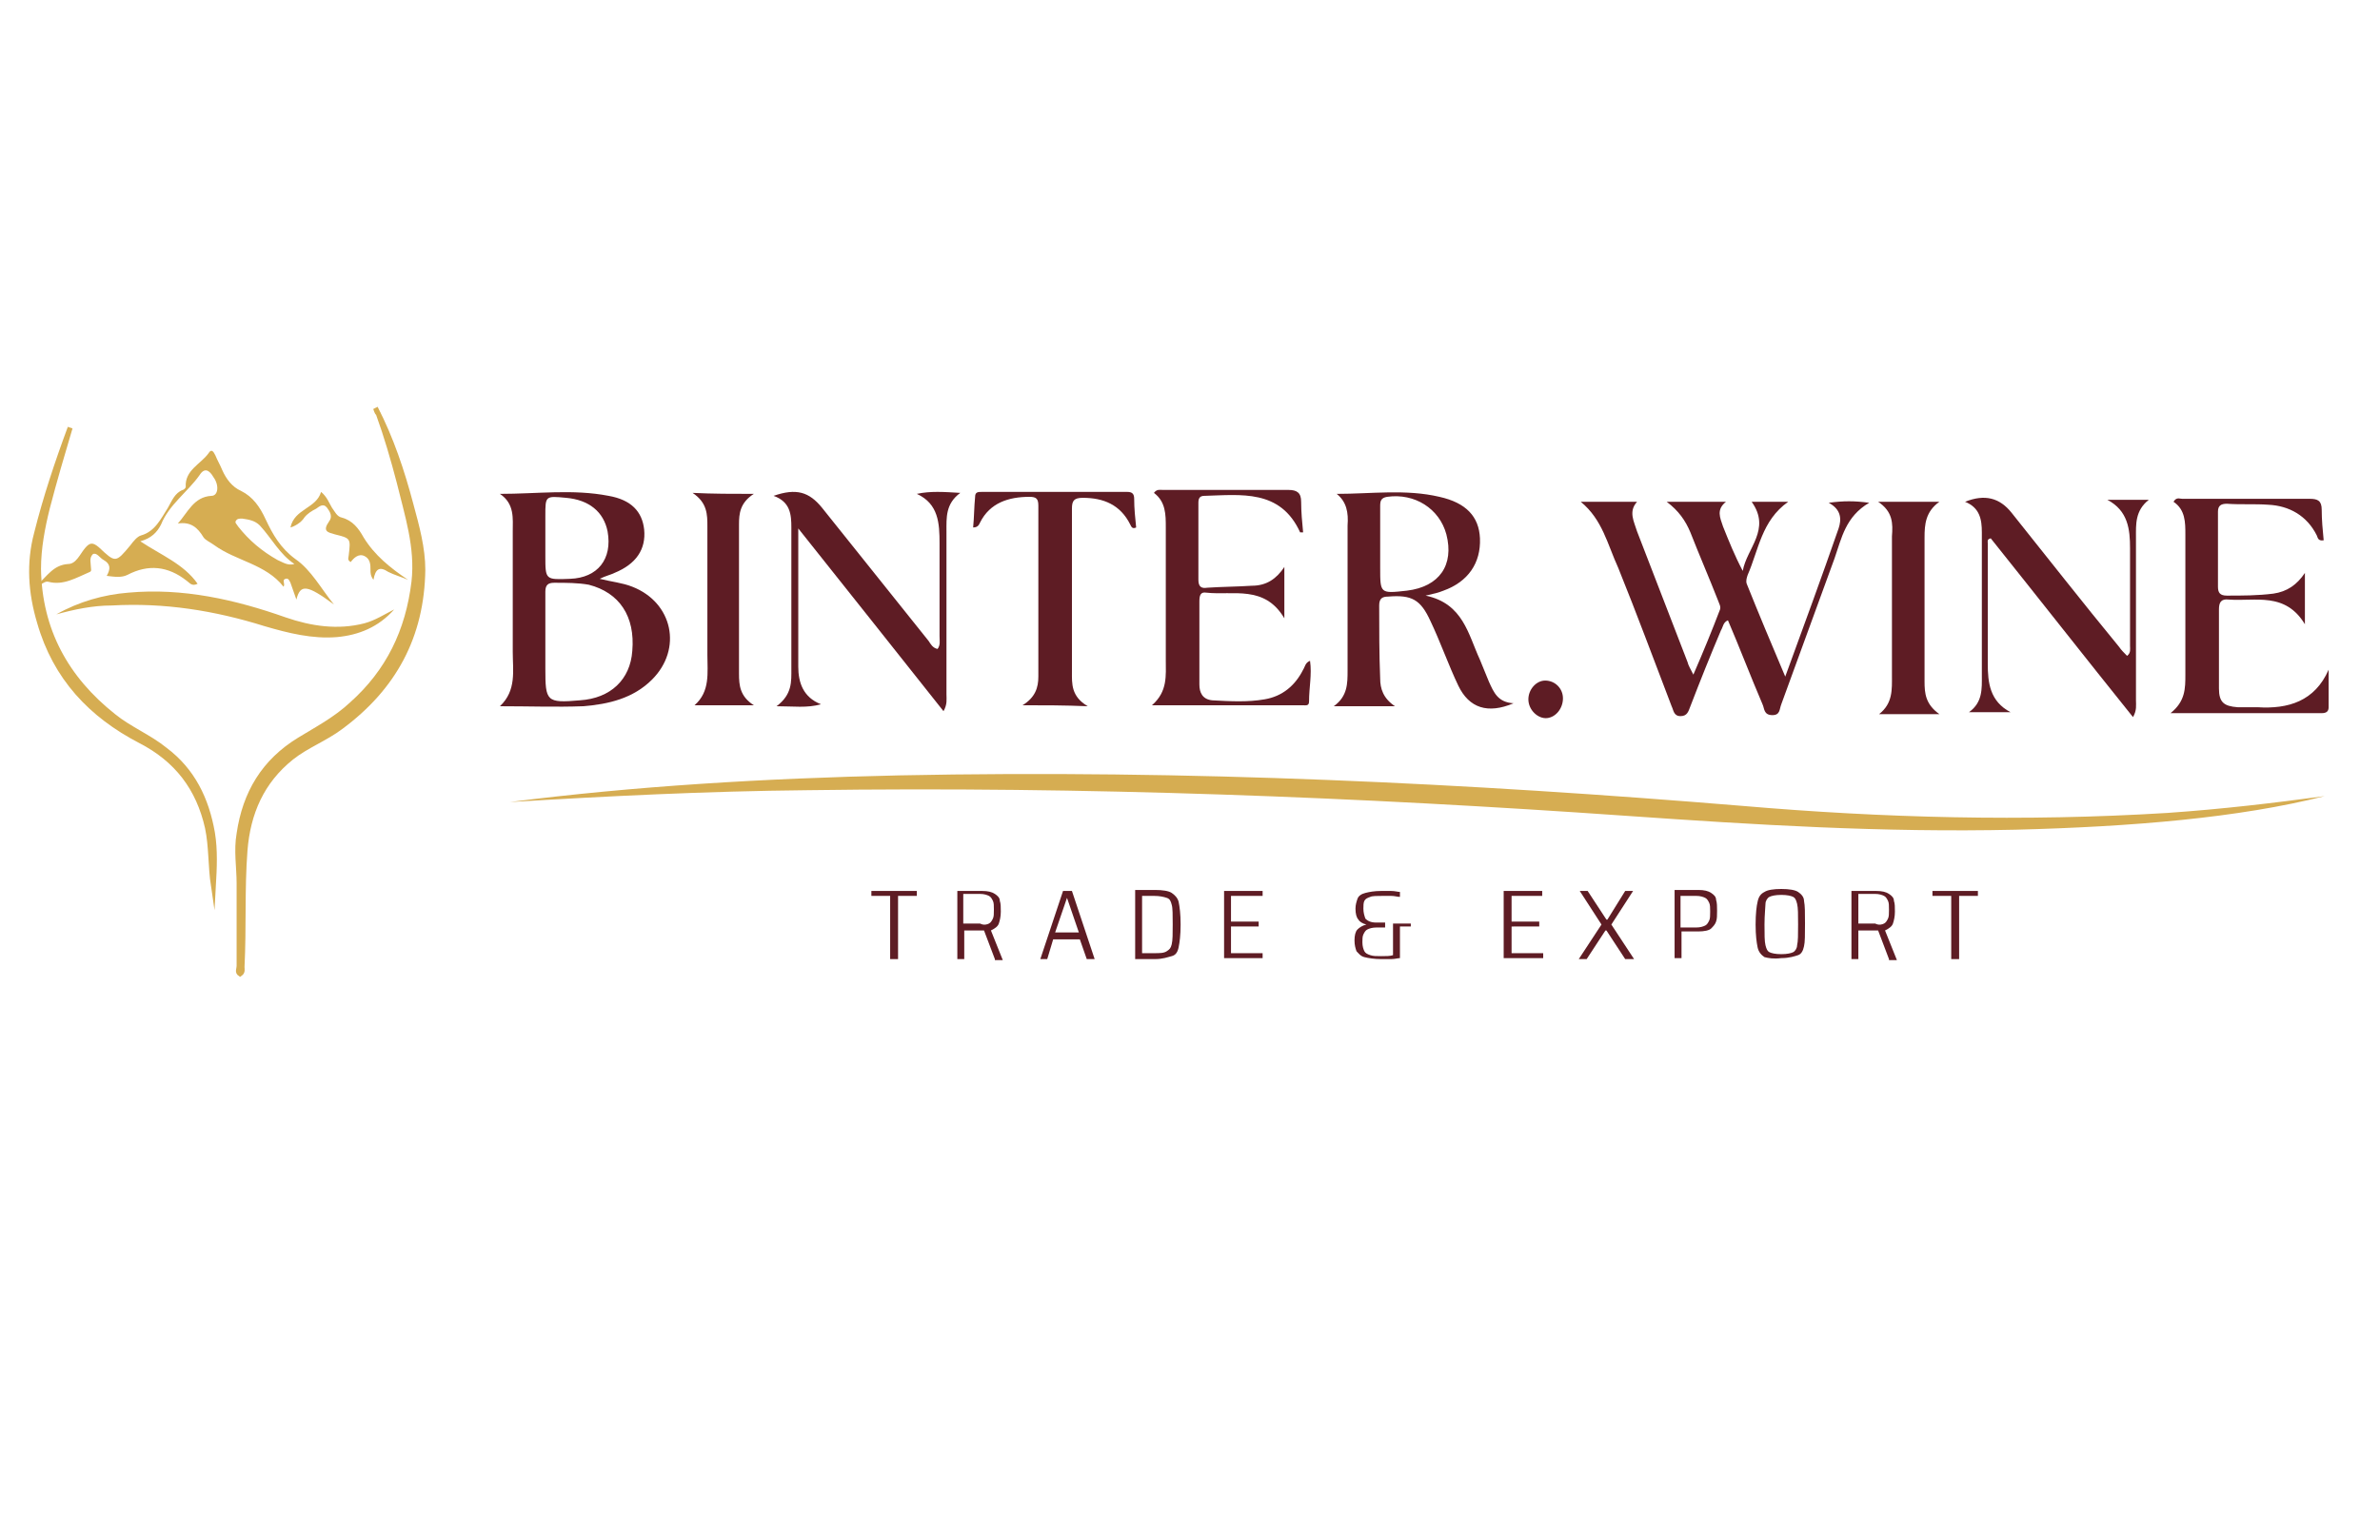 <svg xmlns="http://www.w3.org/2000/svg" xmlns:xlink="http://www.w3.org/1999/xlink" id="Ebene_1" x="0px" y="0px" viewBox="0 0 240.9 155.9" style="enable-background:new 0 0 240.9 155.9;" xml:space="preserve"><style type="text/css">	.st0{fill:#5E1C24;}	.st1{fill:#D6AD52;}	.st2{fill:#D6AD52;stroke:#D6AD52;stroke-width:0.5;stroke-miterlimit:10;}	.st3{fill:none;}</style><g>	<path class="st0" d="M160,50.8c2.1,0,3.8,0,5.7,0c-0.9,1-0.3,2,0,3c1.7,4.4,3.4,8.8,5.1,13.2c0.1,0.4,0.3,0.7,0.6,1.3  c1-2.3,1.9-4.5,2.7-6.6c0.1-0.3-0.1-0.6-0.2-0.9c-0.9-2.3-1.9-4.6-2.8-6.9c-0.5-1.2-1.2-2.2-2.4-3.1c2.1,0,3.9,0,6,0  c-1,0.8-0.6,1.6-0.3,2.5c0.6,1.5,1.2,3,2,4.5c0.4-2.3,2.9-4.2,0.9-7c1.1,0,2.3,0,3.7,0c-2.7,1.9-3,4.9-4.1,7.4  c-0.1,0.3-0.2,0.6-0.1,0.9c1.2,3,2.5,6.1,3.9,9.4c1.9-5.2,3.7-10.1,5.4-15c0.3-0.9,0.3-1.9-1-2.6c1.5-0.2,2.6-0.2,4.1,0  c-2.4,1.4-2.8,3.6-3.5,5.6c-1.8,4.9-3.6,9.9-5.4,14.8c-0.2,0.5-0.1,1.1-0.9,1.1c-0.9,0-0.8-0.7-1-1.1c-1.2-2.8-2.3-5.7-3.5-8.5  c-0.5,0.2-0.5,0.7-0.7,1c-1.1,2.6-2.1,5.1-3.1,7.7c-0.2,0.5-0.3,1-1,1c-0.7,0-0.7-0.6-0.9-1c-1.8-4.7-3.5-9.3-5.4-14  C162.7,55.1,162.2,52.6,160,50.8z"></path>	<path class="st0" d="M60.7,58.6c1.2,0.3,2.3,0.4,3.3,0.8c4.1,1.6,5.1,6.3,2,9.4c-1.9,1.9-4.4,2.5-7,2.7c-2.7,0.1-5.4,0-8.4,0  c1.7-1.6,1.3-3.6,1.3-5.5c0-4.1,0-8.1,0-12.2c0-1.3,0.2-2.8-1.3-3.8c3.8,0,7.4-0.5,11,0.2c2.3,0.4,3.4,1.6,3.6,3.4  c0.2,2-0.8,3.5-3,4.4C61.8,58.2,61.3,58.3,60.7,58.6z M55.2,64.5c0,1.1,0,2.1,0,3.2c0,3.3,0.1,3.5,3.5,3.2c3.1-0.2,5.1-2.1,5.3-5  c0.3-3.5-1.3-5.9-4.4-6.7C58.5,59,57.3,59,56.1,59c-0.6,0-0.9,0.2-0.9,0.9C55.2,61.4,55.2,63,55.2,64.5z M55.2,54.4  c0,0.6,0,1.3,0,1.9c0,2.4,0,2.4,2.5,2.3c2.8-0.1,4.3-2,3.8-4.8c-0.4-2-1.9-3.2-4.2-3.4c-2.1-0.2-2.1-0.2-2.1,1.8  C55.2,52.9,55.2,53.6,55.2,54.4z"></path>	<path class="st0" d="M135.3,50c3.5,0,7-0.5,10.4,0.3c2.7,0.6,4,2,4.1,4.2c0.1,2.5-1.2,4.4-3.7,5.3c-0.5,0.2-0.9,0.3-1.8,0.5  c3.8,0.8,4.3,3.9,5.5,6.5c0.3,0.7,0.6,1.5,0.9,2.2c0.5,1.1,0.9,2.1,2.5,2.2c-2.6,1.1-4.5,0.5-5.6-1.8c-1-2.1-1.8-4.4-2.8-6.5  c-1-2.2-1.9-2.7-4.3-2.5c-0.6,0-0.9,0.2-0.9,0.9c0,2.5,0,4.9,0.1,7.4c0,1,0.3,2,1.5,2.8c-2.2,0-4.1,0-6.2,0c1.4-1,1.4-2.3,1.4-3.6  c0-4.9,0-9.8,0-14.7C136.5,51.9,136.3,50.8,135.3,50z M139.7,55.1c0,0.8,0,1.6,0,2.4c0,2.6,0,2.6,2.7,2.3c3.3-0.4,4.8-2.6,4-5.7  c-0.7-2.6-3.2-4.2-6-3.8c-0.6,0.1-0.7,0.4-0.7,0.9C139.7,52.5,139.7,53.8,139.7,55.1z"></path>	<path class="st1" d="M33.8,61.2c-2.7-2-3.4-2.1-3.8-0.5c-0.2-0.6-0.4-1.1-0.6-1.7c-0.1-0.2-0.2-0.5-0.5-0.4c-0.4,0.1,0,0.5-0.2,0.8  c-1.8-2.3-4.8-2.6-7-4.2c-0.4-0.3-0.9-0.5-1.1-0.8c-0.6-1-1.3-1.6-2.6-1.4c1-1.1,1.6-2.7,3.4-2.8c0.7,0,0.8-1.1,0.2-1.9  c-0.4-0.7-0.9-1-1.4-0.2c-1.2,1.7-3.1,3-3.9,5c-0.4,0.8-1,1.4-2.1,1.7c2.1,1.4,4.4,2.3,5.8,4.3c-0.6,0.3-0.8-0.1-1.1-0.3  c-1.9-1.5-3.9-1.7-6-0.6c-0.6,0.3-1.3,0.2-2.1,0.1c0.4-0.7,0.4-1.2-0.3-1.6c-0.4-0.2-0.7-0.8-1.1-0.6C9,56.5,9.2,57,9.2,57.4  c0,0.2,0.1,0.4-0.1,0.5c-1.4,0.6-2.7,1.4-4.2,1c-0.4-0.1-0.6,0.3-1.2,0.4c1.1-1,1.7-2.1,3.2-2.2c0.8,0,1.2-1,1.7-1.6  c0.5-0.6,0.8-0.6,1.4-0.1c1.7,1.6,1.7,1.6,3.2-0.2c0.3-0.4,0.7-0.9,1.1-1c1.4-0.4,2-1.7,2.7-2.8c0.4-0.7,0.7-1.5,1.5-1.8  c0.1,0,0.3-0.2,0.3-0.3c-0.1-1.7,1.5-2.3,2.3-3.4c0.3-0.5,0.5-0.2,0.7,0.2c0.2,0.5,0.5,1,0.7,1.5c0.4,0.9,1,1.7,1.9,2.1  c1.2,0.6,1.9,1.6,2.5,2.9c0.7,1.5,1.5,2.9,3,4C31.5,57.7,32.5,59.6,33.8,61.2z M29.8,57.1c-1.5-1-2.3-2.6-3.5-3.9  c-0.5-0.5-1.1-0.6-1.8-0.7c-0.2,0-0.5,0-0.6,0.2c-0.2,0.2,0.1,0.4,0.2,0.6c1.1,1.4,2.4,2.5,4,3.4C28.6,56.9,29.1,57.3,29.8,57.1z"></path>	<path class="st2" d="M38,41.3c1.6,3.1,2.7,6.4,3.6,9.8c0.6,2.2,1.2,4.4,1.2,6.6c-0.1,6.7-2.9,11.9-8.3,15.9c-1.6,1.2-3.5,1.9-5,3.1  c-3,2.4-4.4,5.6-4.7,9.4c-0.3,3.9-0.1,7.8-0.3,11.8c0,0.2,0.1,0.5-0.2,0.7c-0.3-0.2-0.1-0.5-0.1-0.8c0-2.8,0-5.6,0-8.4  c0-1.6-0.3-3.3,0-5c0.6-4.1,2.5-7.3,6.1-9.5c1.8-1.1,3.7-2.1,5.3-3.6c3.7-3.3,5.7-7.4,6.3-12.4c0.4-3.5-0.7-6.8-1.5-10.1  c-0.6-2.3-1.3-4.7-2.1-6.9C38.1,41.7,38.1,41.5,38,41.3z"></path>	<path class="st0" d="M130,57.4c0,1.6,0,3.2,0,5.2c-2-3.4-5.2-2.3-7.9-2.6c-0.6-0.1-0.7,0.3-0.7,0.9c0,2.8,0,5.6,0,8.4  c0,0.8,0.3,1.5,1.3,1.6c1.8,0.1,3.6,0.2,5.3-0.1c1.8-0.3,3.1-1.4,3.9-3c0.2-0.3,0.2-0.7,0.7-0.9c0.2,1.4-0.1,2.7-0.1,4.1  c0,0.5-0.3,0.4-0.7,0.4c-4.9,0-9.9,0-15.2,0c1.6-1.4,1.4-3,1.4-4.6c0-4.5,0-8.9,0-13.4c0-1.3,0-2.6-1.2-3.5  c0.3-0.4,0.6-0.3,0.9-0.3c4.2,0,8.5,0,12.7,0c0.9,0,1.3,0.3,1.3,1.2c0,1,0.1,2.1,0.2,3.1c-0.2,0-0.3,0-0.3,0c-2-4.4-6-3.8-9.7-3.7  c-0.5,0-0.6,0.3-0.6,0.7c0,2.6,0,5.2,0,7.8c0,0.7,0.3,0.9,0.9,0.8c1.5-0.1,3-0.1,4.5-0.2C128.2,59.3,129.2,58.6,130,57.4z"></path>	<path class="st0" d="M80.8,53.5c0,4.9,0,9.4,0,14c0,1.6,0.5,3.1,2.3,3.8c-1.4,0.4-2.8,0.2-4.5,0.2c1.6-1.2,1.5-2.5,1.5-3.8  c0-4.8,0-9.6,0-14.3c0-1.3-0.1-2.6-1.8-3.2c2.3-0.8,3.6-0.4,4.9,1.2c3.6,4.5,7.2,9,10.8,13.5c0.2,0.3,0.4,0.7,0.9,0.8  c0.3-0.4,0.2-0.8,0.2-1.3c0-3.1,0-6.3,0-9.4c0-2-0.1-4-2.3-5c1.4-0.3,2.7-0.2,4.4-0.1c-1.5,1.1-1.4,2.5-1.4,3.9c0,5.5,0,11,0,16.5  c0,0.5,0.1,1-0.3,1.7C90.6,65.8,85.8,59.8,80.8,53.5z"></path>	<path class="st0" d="M215.9,72.6c-4.9-6.1-9.6-12.1-14.4-18.1c-0.4,0.1-0.3,0.3-0.3,0.5c0,4.1,0,8.1,0,12.2c0,1.9,0.2,3.8,2.3,4.9  c-1.3,0-2.6,0-4.2,0c1.4-1,1.3-2.4,1.3-3.7c0-4.8,0-9.6,0-14.5c0-1.3-0.2-2.5-1.7-3.1c2-0.8,3.5-0.4,4.7,1.1  c3.6,4.5,7.2,9.1,10.9,13.6c0.2,0.3,0.5,0.6,0.8,0.9c0.4-0.3,0.3-0.7,0.3-1c0-3.3,0-6.6,0-9.9c0-1.9-0.2-3.8-2.3-4.9  c1.3,0,2.6,0,4.2,0c-1.4,1.1-1.3,2.5-1.3,3.8c0,5.5,0,11,0,16.5C216.2,71.4,216.3,71.9,215.9,72.6z"></path>	<path class="st0" d="M235.7,67.8c0,1.3,0,2.5,0,3.8c0,0.4-0.2,0.6-0.7,0.6c-5,0-10,0-15.3,0c1.5-1.2,1.5-2.5,1.5-3.9  c0-4.7,0-9.5,0-14.2c0-1.2,0-2.5-1.2-3.3c0.3-0.5,0.6-0.3,0.9-0.3c4.3,0,8.6,0,12.9,0c0.8,0,1.2,0.2,1.2,1.1c0,1,0.1,2.1,0.2,3.1  c-0.6,0.1-0.6-0.3-0.7-0.5c-1-2-2.8-3-4.9-3.1c-1.4-0.1-2.8,0-4.2-0.1c-0.6,0-0.9,0.2-0.9,0.8c0,2.5,0,5.1,0,7.6  c0,0.6,0.2,0.9,0.9,0.9c1.6,0,3.1,0,4.7-0.2c1.4-0.2,2.4-0.9,3.2-2.1c0,1.6,0,3.3,0,5.2c-2-3.3-5-2.3-7.7-2.5c-0.8-0.1-1,0.3-1,1  c0,2.7,0,5.4,0,8c0,1.4,0.5,1.8,1.9,1.9c0.7,0,1.3,0,2,0C231.6,71.8,234.3,71,235.7,67.8z"></path>	<path class="st0" d="M103.5,71.4c1.3-0.8,1.6-1.8,1.6-2.9c0-5.8,0-11.5,0-17.3c0-0.7-0.2-0.9-0.9-0.9c-2.1,0-4,0.6-5,2.6  c-0.1,0.2-0.2,0.5-0.7,0.5c0.1-1,0.1-2.1,0.2-3.1c0-0.5,0.3-0.5,0.7-0.5c4.9,0,9.8,0,14.7,0c0.5,0,0.7,0.2,0.7,0.7  c0,1,0.1,1.9,0.2,2.9c-0.4,0.2-0.5-0.1-0.6-0.3c-1-2-2.7-2.7-4.8-2.7c-0.9,0-1.1,0.3-1.1,1.1c0,3.1,0,6.2,0,9.4c0,2.4,0,4.7,0,7.1  c0,1.2-0.1,2.5,1.6,3.5C107.7,71.4,105.8,71.4,103.5,71.4z"></path>	<path class="st0" d="M76.3,50c-1.4,0.9-1.5,2-1.5,3.1c0,5,0,10.1,0,15.1c0,1.2,0.1,2.3,1.5,3.2c-2.2,0-4,0-6,0  c1.6-1.4,1.3-3.3,1.3-5.1c0-4.3,0-8.7,0-13c0-1.2,0-2.4-1.5-3.4C72.2,50,74.1,50,76.3,50z"></path>	<path class="st0" d="M190.1,50.8c2.2,0,4.1,0,6.2,0c-1.4,1-1.5,2.3-1.5,3.6c0,4.9,0,9.7,0,14.6c0,1.2,0.1,2.3,1.5,3.3  c-2.2,0-4,0-6.1,0c1.4-1.1,1.3-2.5,1.3-3.9c0-4.7,0-9.4,0-14.1C191.6,53,191.6,51.8,190.1,50.8z"></path>	<path class="st1" d="M5.7,62.2c2.3-1.3,4.8-2,7.3-2.2c5.5-0.5,10.8,0.7,15.9,2.5c2.6,0.9,5.3,1.3,8,0.6c1.1-0.3,2-0.9,3-1.4  c-1.6,1.8-3.6,2.6-5.8,2.8c-2.5,0.2-4.9-0.4-7.3-1.1c-5.1-1.6-10.2-2.4-15.5-2.1C9.4,61.3,7.5,61.7,5.7,62.2z"></path>	<path class="st2" d="M21.6,89.7c-0.3-2-0.2-4-0.6-5.9c-0.9-4-3.1-6.9-6.8-8.8C9.2,72.4,5.6,68.6,4,63c-0.9-3-1.1-6-0.3-9  c0.9-3.6,2.1-7.2,3.4-10.7c-0.8,2.7-1.6,5.4-2.3,8.1c-0.5,2-0.9,4.1-0.9,6.2c0.1,6.2,2.8,11.1,7.6,14.9c1.6,1.3,3.6,2.1,5.2,3.4  c2.8,2.1,4.2,5,4.8,8.4C21.8,86.1,21.7,87.9,21.6,89.7z"></path>	<path class="st1" d="M29.4,53.4c0.4-1.9,2.6-1.9,3.1-3.6c0.6,0.5,0.8,1.1,1.1,1.6c0.3,0.4,0.5,0.9,1,1c1.1,0.3,1.7,1.1,2.2,2  c1.1,1.8,2.7,3.1,4.5,4.3c-0.7-0.3-1.4-0.5-2-0.8c-0.9-0.6-1.3-0.3-1.5,0.8c-0.3-0.4-0.3-0.7-0.3-1c0-0.5,0-1.1-0.6-1.4  c-0.6-0.3-1.1,0.2-1.4,0.6c-0.4-0.2-0.2-0.5-0.2-0.7c0.2-1.7,0.2-1.7-1.4-2.1c-0.7-0.2-1.3-0.3-0.6-1.3c0.4-0.5,0.1-1-0.2-1.4  c-0.4-0.5-0.8-0.1-1.1,0.1c-0.4,0.2-0.9,0.5-1.2,0.9C30.5,52.9,29.8,53.3,29.4,53.4z"></path>	<path class="st0" d="M156.4,68.9c1,0,1.8,0.8,1.8,1.8c0,1-0.7,1.9-1.6,2c-0.9,0.1-1.9-0.8-1.9-1.9  C154.7,69.8,155.5,68.9,156.4,68.9z"></path>	<g>		<rect x="65.2" y="88" class="st3" width="157.8" height="15.3"></rect>		<path class="st0" d="M90.1,97.1v-6.4h-1.9v-0.5h4.6v0.5h-1.9v6.4H90.1z"></path>		<path class="st0" d="M100.7,97.1l-1.1-2.9h-0.2h-1.8v2.9h-0.7v-6.9h2.5c0.6,0,1,0.1,1.3,0.3c0.3,0.2,0.5,0.4,0.5,0.7   c0.1,0.3,0.1,0.6,0.1,1.1c0,0.5-0.1,0.9-0.2,1.2c-0.1,0.3-0.4,0.5-0.8,0.7l1.2,3H100.7z M100.1,93.5c0.2-0.1,0.3-0.3,0.4-0.5   s0.1-0.5,0.1-0.9c0-0.4,0-0.7-0.1-0.9c-0.1-0.2-0.2-0.4-0.4-0.5c-0.2-0.1-0.5-0.2-0.9-0.2h-1.7v3h1.7   C99.6,93.7,99.9,93.6,100.1,93.5z"></path>		<path class="st0" d="M110,97.1l-0.7-2h-2.7l-0.6,2h-0.7l2.3-6.9h0.9l2.3,6.9H110z M108,90.9L108,90.9l-1.2,3.5h2.4L108,90.9z"></path>		<path class="st0" d="M114.9,90.1h2c0.8,0,1.4,0.1,1.7,0.3s0.6,0.5,0.7,0.9c0.1,0.5,0.2,1.2,0.2,2.3c0,1.1-0.1,1.8-0.2,2.3   c-0.1,0.5-0.3,0.8-0.7,0.9s-0.9,0.3-1.7,0.3h-2V90.1z M116.8,96.5c0.6,0,1,0,1.3-0.2s0.4-0.3,0.5-0.7c0.1-0.4,0.1-1.1,0.1-2   s0-1.7-0.1-2c-0.1-0.4-0.2-0.6-0.5-0.7s-0.7-0.2-1.3-0.2h-1.2v5.8H116.8z"></path>		<path class="st0" d="M123.9,97.1v-6.9h3.9v0.5h-3.2v2.6h2.8v0.5h-2.8v2.7h3.2v0.5H123.9z"></path>		<path class="st0" d="M142.8,93.3v0.5h-1.1V97c-0.2,0-0.5,0.1-0.9,0.1s-0.7,0-1,0c-0.7,0-1.3-0.1-1.7-0.2c-0.4-0.1-0.6-0.4-0.8-0.6   c-0.1-0.3-0.2-0.6-0.2-1.1c0-0.5,0.1-0.9,0.3-1.1s0.5-0.4,0.9-0.5v0c-0.4-0.1-0.7-0.3-0.8-0.5c-0.2-0.2-0.3-0.6-0.3-1.1   c0-0.4,0.1-0.7,0.2-1c0.1-0.3,0.4-0.5,0.8-0.6s0.9-0.2,1.6-0.2c0.3,0,0.6,0,1,0c0.4,0,0.7,0.1,0.9,0.1v0.5c-0.3,0-0.5-0.1-0.9-0.1   c-0.3,0-0.6,0-0.8,0c-0.6,0-1.1,0-1.3,0.1c-0.3,0.1-0.5,0.2-0.6,0.4c-0.1,0.2-0.1,0.5-0.1,0.8c0,0.4,0.1,0.7,0.2,1   c0.2,0.2,0.5,0.4,1.1,0.4h0.9v0.5h-0.9c-0.4,0-0.7,0.1-0.9,0.2c-0.2,0.1-0.3,0.3-0.4,0.5c-0.1,0.2-0.1,0.5-0.1,0.8   c0,0.4,0.1,0.7,0.2,0.9s0.3,0.3,0.6,0.4s0.6,0.1,1.1,0.1c0.5,0,0.9,0,1.2-0.1v-3.2H142.8z"></path>		<path class="st0" d="M152.2,97.1v-6.9h3.9v0.5H153v2.6h2.8v0.5H153v2.7h3.2v0.5H152.2z"></path>		<path class="st0" d="M164.5,97.1l-1.9-2.9h-0.1l-1.9,2.9h-0.8l2.3-3.5l-2.2-3.4h0.8l1.9,2.9h0.1l1.8-2.9h0.8l-2.2,3.4l2.3,3.5   H164.5z"></path>		<path class="st0" d="M169.4,90.1h2.5c0.6,0,1,0.1,1.3,0.3c0.3,0.2,0.5,0.4,0.5,0.7c0.1,0.3,0.1,0.7,0.1,1.1c0,0.5,0,0.8-0.1,1.1   c-0.1,0.3-0.3,0.5-0.5,0.7s-0.7,0.3-1.3,0.3h-1.7v2.7h-0.7V90.1z M171.7,93.9c0.4,0,0.7-0.1,0.9-0.2c0.2-0.1,0.3-0.3,0.4-0.5   c0.1-0.2,0.1-0.5,0.1-0.9c0-0.4,0-0.7-0.1-0.9c-0.1-0.2-0.2-0.4-0.4-0.5s-0.5-0.2-0.9-0.2h-1.6v3.2H171.7z"></path>		<path class="st0" d="M178.6,96.9c-0.3-0.2-0.6-0.5-0.7-1c-0.1-0.5-0.2-1.2-0.2-2.3s0.1-1.9,0.2-2.3c0.1-0.5,0.3-0.8,0.7-1   c0.3-0.2,0.9-0.3,1.7-0.3c0.8,0,1.4,0.1,1.7,0.3s0.6,0.5,0.6,0.9c0.1,0.5,0.1,1.2,0.1,2.3s0,1.9-0.1,2.3c-0.1,0.5-0.3,0.8-0.6,0.9   s-0.9,0.3-1.7,0.3C179.5,97.1,179,97,178.6,96.9z M181.5,96.4c0.2-0.1,0.4-0.4,0.4-0.7c0.1-0.4,0.1-1.1,0.1-2.1s0-1.7-0.1-2.1   s-0.2-0.6-0.4-0.7c-0.2-0.1-0.6-0.2-1.2-0.2s-1,0.1-1.2,0.2c-0.2,0.1-0.4,0.4-0.4,0.7s-0.1,1.1-0.1,2.1s0,1.7,0.1,2.1   c0.1,0.4,0.2,0.6,0.4,0.7c0.2,0.1,0.6,0.2,1.2,0.2S181.3,96.5,181.5,96.4z"></path>		<path class="st0" d="M191.2,97.1l-1.1-2.9h-0.2h-1.8v2.9h-0.7v-6.9h2.5c0.6,0,1,0.1,1.3,0.3c0.3,0.2,0.5,0.4,0.5,0.7   c0.1,0.3,0.1,0.6,0.1,1.1c0,0.5-0.1,0.9-0.2,1.2c-0.1,0.3-0.4,0.5-0.8,0.7l1.2,3H191.2z M190.7,93.5c0.2-0.1,0.3-0.3,0.4-0.5   s0.1-0.5,0.1-0.9c0-0.4,0-0.7-0.1-0.9c-0.1-0.2-0.2-0.4-0.4-0.5c-0.2-0.1-0.5-0.2-0.9-0.2h-1.7v3h1.7   C190.2,93.7,190.5,93.6,190.7,93.5z"></path>		<path class="st0" d="M197.5,97.1v-6.4h-1.9v-0.5h4.6v0.5h-1.9v6.4H197.5z"></path>	</g>	<path class="st1" d="M51.6,81.2c12.5-1.6,25.7-2.4,39.4-2.7c29.4-0.6,57.7,0.8,85.5,3.1c14,1.2,28.3,1.6,42.9,0.7  c5.7-0.4,10.7-1,15.9-1.7c-8.7,2.2-19.5,3.1-31.3,3.4c-13.5,0.3-26.4-0.5-39.3-1.4c-27.1-1.9-54.8-3-83-2.6  C71.5,80.1,61.5,80.6,51.6,81.2z"></path></g><g></g><g></g><g></g><g></g><g></g><g></g></svg>